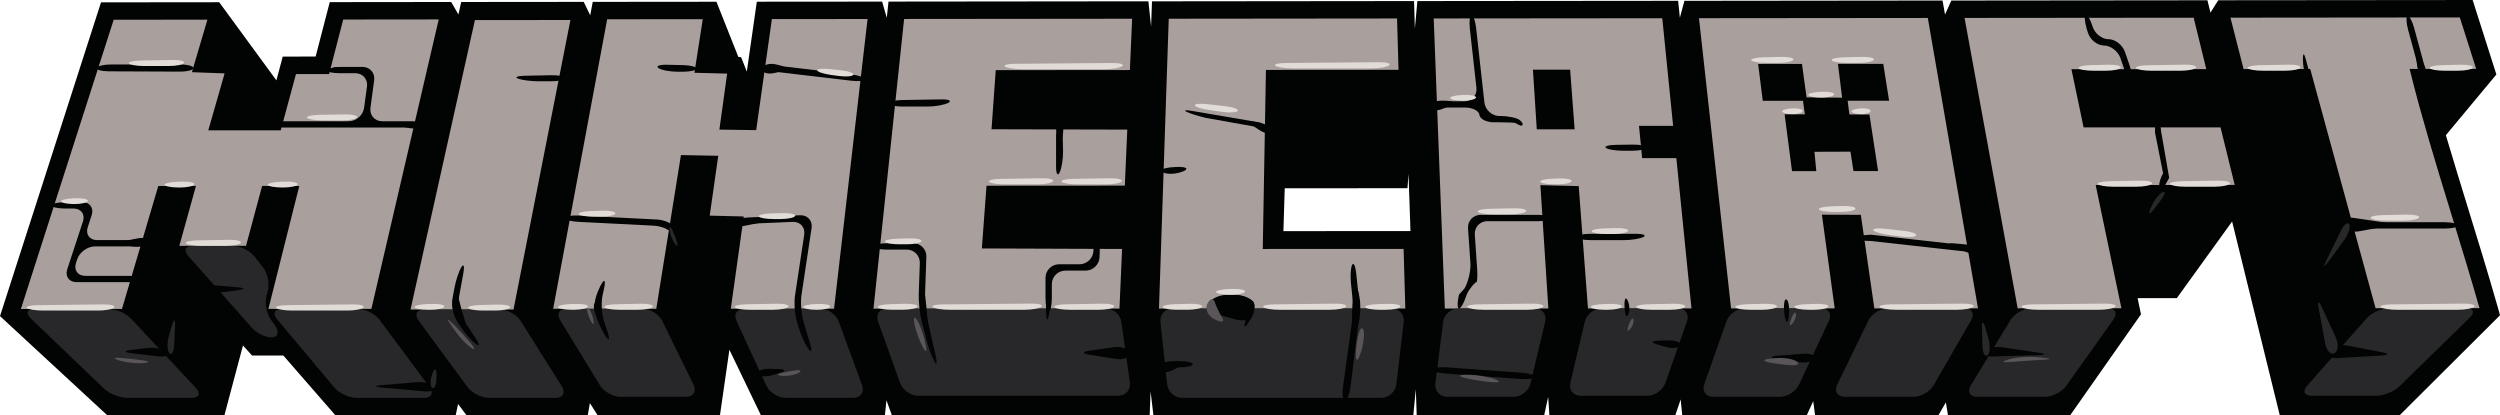<?xml version="1.0" encoding="iso-8859-1"?><!-- Generator: Adobe Illustrator 16.0.0, SVG Export Plug-In . SVG Version: 6.00 Build 0) --><!DOCTYPE svg PUBLIC "-//W3C//DTD SVG 1.1//EN" "http://www.w3.org/Graphics/SVG/1.1/DTD/svg11.dtd"><svg version="1.1" id="Layer_1" xmlns="http://www.w3.org/2000/svg" xmlns:xlink="http://www.w3.org/1999/xlink" x="0px" y="0px" width="300.039px" height="49.853px" viewBox="-0.013 -0.001 300.039 49.853" style="enable-background:new -0.013 -0.001 300.039 49.853;" xml:space="preserve"><path style="fill:#020303;" d="M299.777,36.931l-0.922-3.17l-0.865-2.898c0,0-2.734-8.914-3.092-10.088	c-0.443-1.454-0.883-2.902-1.299-4.312l-0.068-0.243l6.061-7.282l-2.85-8.938L266.21,0.029l-0.933,1.485l-0.364-1.483l-30.739,0.032	l-0.754,1.687l-0.297-1.689l-30.98,0.035l-0.545,2.024l-0.207-2.024l-31.297,0.03l-0.3,3.31l-0.097-3.31l-31.456,0.033l-0.104,3.026	l-0.326-3.03l-31.188,0.034l-0.209,1.951l-0.558-1.949L90.817,0.204l-1.2,8.389l-0.685-1.731l-0.331-0.029l-2.629-6.624	L71.124,0.223l-0.301,1.609l-0.782-1.608L55.339,0.238L55.005,1.74l-0.866-1.502L39.563,0.254l-1.696,6.532L33.918,6.79	l-0.757,2.854l-6.866-9.378L12.11,0.281L-0.013,37.937l12.888,11.915h14.042l2.23-8.393l1.089,1.211h3.757l6.255,7.179l14.429-0.004	l0.285-1.358l1.021,1.36l14.541-0.002l0.26-1.469l0.929,1.469l14.679-0.002l1.134-7.871l3.787,7.871l14.875-0.003l0.187-1.801	l0.648,1.801l30.942-0.003l0.11-2.862l0.341,2.863l31.19-0.005l0.301-3.128l0.105,3.128l15.301-0.003l0.479-2.198l0.145,2.198	l15.115-0.003l0.641-1.888l0.188,1.888h14.951l0.77-1.681l0.223,1.681h14.809l0.889-1.534l0.25,1.533l14.68-0.006l8.486-12.098	l-0.406-1.938l4.703-0.003l6.64-9.197l5.716,23.234l14.409-0.002l12.026-11.979L299.777,36.931z M154.018,27.736l0.156-5.141	l14.73-0.009l0.129-1.708l0.232,6.853L154.018,27.736z"/><polygon style="fill:#A9A09D;" points="26.943,8.807 24.983,15.643 33.681,15.643 35.508,8.892 39.484,8.889 41.177,2.342	52.64,2.33 44.56,37.066 32.202,37.07 35.905,22.32 31.444,22.315 29.514,29.5 21.509,29.503 23.505,22.311 18.984,22.323	14.625,37.075 2.494,37.082 13.631,2.369 24.882,2.358 23.016,8.662 "/><polygon style="fill:#A9A09D;" points="68.447,2.4 61.617,37.146 49.256,37.151 56.985,2.41 "/><polygon style="fill:#A9A09D;" points="85.164,25.878 86.188,18.695 81.711,18.611 78.751,37.056 66.374,37.058 72.858,2.311	84.332,2.3 83.327,8.733 87.255,8.833 86.324,15.553 90.741,15.615 92.626,2.29 104.108,2.28 100.085,37.048 87.695,37.053	89.246,25.979 "/><polygon style="fill:#A9A09D;" points="134.653,29.879 134.34,37.037 104.819,37.046 108.494,2.276 135.861,2.248 135.59,8.404	119.491,8.419 118.984,15.512 135.279,15.556 134.985,22.276 118.383,22.287 117.825,29.815 "/><path style="fill:#A9A09D;" d="M295.203,2.092l1.965,6.172l-7.992,0.006l0.051,0.191c0.33,1.35,0.688,2.723,1.071,4.125	c0.388,1.407,0.796,2.837,1.218,4.286c0.428,1.454,0.863,2.929,1.315,4.404c0.452,1.484,0.911,2.979,1.368,4.472	c0.277,0.907,0.555,1.821,0.836,2.748c0.287,0.928,0.574,1.862,0.855,2.802c0.287,0.943,0.568,1.891,0.85,2.838	c0.279,0.949,0.559,1.898,0.824,2.847l-12.473,0.004L277.25,8.283l-7.998,0.007l-1.576-6.171L295.203,2.092z"/><polygon style="fill:#A9A09D;" points="266.486,15.292 268.188,22.196 251.499,22.205 254.59,36.997 242.139,37 235.764,2.15	263.26,2.123 264.775,8.293 248.59,8.307 250.051,15.285 "/><path style="fill:#A9A09D;" d="M218.643,25.764l1.537,11.245l-12.439,0.003l-3.85-34.83l27.463-0.027l6.024,34.851l-12.442,0.003	l-1.621-11.229L218.643,25.764z M226.707,12.085l-0.699-4.424l-5.438,0.006l0.5,4.054l-4.268-0.034l-0.55-4.017l-5.261,0.007	l0.554,4.42l4.829-0.002l0.223,1.626l-2.428,0.002l0.887,6.814l2.914-0.003l-0.219-2.317l4.32-0.017l0.361,2.33l2.953-0.002	l-1.035-6.782l-2.408-0.014l-0.209-1.646L226.707,12.085"/><path style="fill:#A9A09D;" d="M197.07,18.978l4.105-0.003l1.816,18.037l-12.424,0.007l-1.109-14.684l-4.6-0.113l0.955,14.797	l-12.424,0.007l-1.334-34.812l27.432-0.026l1.3,12.917l-4.095-0.004L197.07,18.978z M188.967,15.522l-0.539-7.162l-4.465,0.001	l0.461,7.163L188.967,15.522"/><polygon style="fill:#A9A09D;" points="151.919,8.39 167.833,8.377 167.656,2.217 140.254,2.246 139.083,37.034 168.646,37.026	168.441,29.873 151.538,29.879 "/><path style="fill:#282729;" d="M4.115,37.08c-0.891,0-1.095,0.505-0.451,1.122l8.792,8.427c0.642,0.615,1.899,1.122,2.791,1.122	h7.74c0.892,0,1.122-0.534,0.515-1.188l-7.77-8.304c-0.607-0.65-1.836-1.184-2.728-1.184L4.115,37.08z"/><path style="fill:#282729;" d="M33.824,37.071c-0.892,0-1.155,0.561-0.582,1.243l6.865,8.191c0.572,0.686,1.77,1.244,2.662,1.244	h8.116c0.892,0,1.186-0.585,0.654-1.302l-6.011-8.079c-0.533-0.717-1.698-1.303-2.59-1.302L33.824,37.071z"/><path style="fill:#282729;" d="M23.129,29.502c-0.891,0-1.138,0.545-0.546,1.215l7.639,8.623c0.592,0.668,1.671,1.186,2.401,1.149	c0.727-0.033,0.904-0.659,0.391-1.39l-0.532-0.754c-0.514-0.729-0.74-2.029-0.501-2.89l0.148-0.538	c0.24-0.858-0.02-2.135-0.573-2.834l-1.038-1.311c-0.553-0.7-1.735-1.271-2.626-1.271H23.129z"/><path style="fill:#282729;" d="M50.877,37.151c-0.893,0.001-1.188,0.591-0.66,1.309l5.872,7.983c0.525,0.72,1.688,1.308,2.581,1.308	h7.994c0.891,0,1.233-0.617,0.757-1.373l-4.943-7.857c-0.475-0.756-1.592-1.374-2.484-1.372L50.877,37.151z"/><path style="fill:#282729;" d="M67.995,37.058c-0.891,0-1.241,0.623-0.775,1.384l4.764,7.799c0.466,0.761,1.573,1.384,2.466,1.384	h7.866c0.893,0,1.302-0.655,0.907-1.456l-3.755-7.658c-0.394-0.801-1.444-1.455-2.336-1.455L67.995,37.058z"/><path style="fill:#282729;" d="M89.317,37.052c-0.891,0-1.314,0.662-0.939,1.471l3.586,7.755c0.376,0.811,1.411,1.472,2.303,1.472	h8.12c0.892,0,1.371-0.686,1.062-1.522l-2.807-7.659c-0.308-0.837-1.287-1.521-2.18-1.521L89.317,37.052z"/><path style="fill:#282729;" d="M106.44,37.047c-0.891,0-1.375,0.688-1.075,1.524l2.646,7.397c0.299,0.842,1.275,1.528,2.167,1.528	h24.02c0.893,0,1.52-0.725,1.395-1.605l-1.026-7.251c-0.124-0.884-0.958-1.604-1.847-1.604L106.44,37.047z"/><path style="fill:#282729;" d="M140.704,37.034c-0.891,0-1.543,0.725-1.447,1.612l0.808,7.491c0.096,0.888,0.903,1.612,1.795,1.612	h23.896c0.893,0,1.708-0.726,1.812-1.61l0.887-7.503c0.105-0.887-0.541-1.611-1.432-1.61L140.704,37.034z"/><path style="fill:#282729;" d="M175.012,37.024c-0.892,0-1.713,0.726-1.826,1.61l-0.935,7.381c-0.112,0.886,0.524,1.609,1.417,1.609	h7.997c0.892,0,1.792-0.71,1.997-1.577l1.775-7.451c0.203-0.868-0.354-1.577-1.246-1.576L175.012,37.024z"/><path style="fill:#282729;" d="M192.188,37.018c-0.892,0-1.789,0.711-1.996,1.579l-1.737,7.324	c-0.206,0.868,0.354,1.578,1.247,1.578h7.996c0.893,0,1.863-0.688,2.158-1.53l2.603-7.426c0.292-0.841-0.194-1.53-1.086-1.529	L192.188,37.018z"/><path style="fill:#282729;" d="M209.361,37.011c-0.895,0-1.867,0.688-2.164,1.529l-2.668,7.557c-0.297,0.84,0.189,1.528,1.08,1.528	h7.988c0.893,0,1.932-0.662,2.311-1.472l3.586-7.677c0.377-0.809-0.043-1.47-0.934-1.47L209.361,37.011z"/><path style="fill:#282729;" d="M226.557,37.006c-0.893,0.001-1.941,0.656-2.332,1.458l-3.75,7.702	c-0.39,0.803,0.021,1.458,0.912,1.458h8.244c0.893,0,1.986-0.631,2.432-1.403l4.504-7.812c0.447-0.771,0.082-1.403-0.812-1.403	H226.557z"/><path style="fill:#282729;" d="M243.762,36.999c-0.891,0-2.002,0.624-2.465,1.386l-4.781,7.854	c-0.465,0.762-0.115,1.386,0.775,1.386h8.117c0.893,0,2.046-0.595,2.562-1.321l5.682-7.985c0.516-0.727,0.211-1.321-0.684-1.321	L243.762,36.999z"/><path style="fill:#282729;" d="M286.714,36.986c-0.892,0-2.104,0.546-2.694,1.216l-7.135,8.08c-0.591,0.67-0.344,1.216,0.549,1.216	h7.736c0.895,0,2.145-0.511,2.784-1.131l8.454-8.254c0.637-0.622,0.43-1.131-0.463-1.13L286.714,36.986z"/><path style="fill:#020303;" d="M11.584,8.145c-0.083,0.226,0.578,0.413,1.469,0.415l8.501,0.035c0.892,0.004,1.63-0.189,1.644-0.426	c0.012-0.239-0.708-0.435-1.6-0.435h-8.242C12.463,7.734,11.666,7.919,11.584,8.145"/><path style="fill:#020303;" d="M10.994,25.811c0.277-0.847-0.224-1.541-1.115-1.541H7.802c-0.892,0-1.62,0.171-1.62,0.378	c0,0.208,0.729,0.38,1.62,0.38H8.83c0.891,0,1.394,0.692,1.115,1.54l-1.89,5.753c-0.277,0.85,0.225,1.542,1.117,1.542h6.369	c0.893,0,1.622-0.171,1.622-0.379s-0.729-0.378-1.622-0.378h-5.322c-0.893,0-1.395-0.694-1.115-1.542l0.151-0.453	c0.278-0.848,1.236-1.541,2.127-1.541h4.916c0.893,0,1.623-0.17,1.623-0.377c0-0.21-0.73-0.379-1.623-0.379H11.63	c-0.891,0-1.393-0.691-1.115-1.541L10.994,25.811z"/><path style="fill:#020303;" d="M44.894,9.634c0.121-0.882-0.512-1.606-1.402-1.606l-2.464,0.003	c-0.892,0.001-1.685,0.172-1.765,0.379c-0.08,0.204,0.587,0.375,1.479,0.375h1.885c0.892,0,1.524,0.723,1.403,1.606l-0.346,2.552	c-0.12,0.884-0.948,1.606-1.838,1.606h-7.789c-0.892,0-1.621,0.171-1.621,0.378c0,0.208,0.729,0.379,1.621,0.379h7.686h1.837h1.838	h3.95c0.892,0,1.621-0.171,1.621-0.379c0-0.207-0.729-0.378-1.621-0.378h-3.519c-0.891,0-1.525-0.723-1.403-1.606L44.894,9.634z"/><path style="fill:#020303;" d="M55.592,32.821c0.16-0.878,0.057-1.221-0.229-0.765c-0.287,0.454-0.655,1.544-0.82,2.423	l-0.241,1.286c-0.165,0.875,0.11,2.197,0.611,2.937l0.408,0.6c0.502,0.738,1.302,1.63,1.779,1.984	c0.476,0.354,0.461,0.037-0.035-0.704l-1.368-2.046c-0.496-0.742-0.771-2.065-0.61-2.943L55.592,32.821z"/><path style="fill:#020303;" d="M67.779,9.375c0-0.208-0.728-0.365-1.619-0.348L62.964,9.09c-0.892,0.019-1.252,0.174-0.801,0.347	c0.451,0.174,1.55,0.317,2.441,0.317h1.555C67.051,9.754,67.779,9.583,67.779,9.375"/><path style="fill:#020303;" d="M72.477,34.659c0.195-0.871,0.097-1.198-0.214-0.729c-0.309,0.472-0.681,1.365-0.827,1.985	c-0.146,0.622-0.029,1.751,0.261,2.508c0.289,0.759,0.789,1.719,1.11,2.133c0.323,0.413,0.358,0.061,0.077-0.787l-0.412-1.236	c-0.281-0.848-0.354-2.254-0.162-3.123L72.477,34.659z"/><path style="fill:#020303;" d="M69.421,25.868c-0.892-0.045-1.629,0.087-1.642,0.296c-0.009,0.208,0.712,0.414,1.603,0.46	l9.063,0.459c0.889,0.044,1.851,0.442,2.135,0.884c0.284,0.438,0.659,0.708,0.833,0.596c0.176-0.112,0.041-0.641-0.302-1.171	c-0.341-0.53-1.353-1.002-2.239-1.047L69.421,25.868z"/><path style="fill:#020303;" d="M79.015,8.169c0.346,0.241,1.359,0.438,2.251,0.438h0.689c0.891,0,1.622-0.17,1.622-0.38	c0-0.206-0.73-0.395-1.622-0.415L80.004,7.77C79.113,7.748,78.668,7.929,79.015,8.169"/><path style="fill:#020303;" d="M89.835,26.096c-0.89,0.038-1.614,0.24-1.605,0.447c0.008,0.208,0.745,0.347,1.634,0.309l5.265-0.223	c0.891-0.038,1.511,0.652,1.377,1.535l-1.101,7.279c-0.136,0.88-0.035,2.301,0.224,3.155l0.229,0.763	c0.259,0.854,0.772,1.982,1.146,2.508c0.374,0.525,0.468,0.257,0.213-0.598l-0.814-2.727c-0.254-0.855-0.354-2.276-0.222-3.156	l1.21-8.021c0.133-0.882-0.486-1.573-1.378-1.534L89.835,26.096z"/><path style="fill:#020303;" d="M91.639,7.986c-0.036,0.205,0.654,0.495,1.535,0.644l8.973,1.054c0.884,0.11,1.608,0.028,1.608-0.18	c0-0.21-0.724-0.472-1.608-0.582l-8.845-1.038C92.421,7.734,91.672,7.781,91.639,7.986"/><path style="fill:#020303;" d="M111.164,30.814c0.029-0.892-0.672-1.619-1.565-1.619h-3.209c-0.891,0-1.622,0.172-1.622,0.378	c0,0.208,0.731,0.38,1.622,0.38h2.424c0.891,0,1.595,0.729,1.565,1.619l-0.13,3.744c-0.031,0.892,0.125,2.326,0.346,3.189	l0.599,2.341c0.223,0.864,0.637,1.993,0.926,2.508c0.286,0.518,0.361,0.227,0.163-0.643l-0.97-4.277	c-0.196-0.869-0.333-2.31-0.303-3.201L111.164,30.814z"/><path style="fill:#020303;" d="M106.662,12.406c0,0.208,0.73,0.38,1.622,0.38h3.066c0.891,0,1.99-0.2,2.441-0.441	c0.452-0.244,0.09-0.431-0.801-0.418l-4.707,0.076C107.392,12.016,106.662,12.198,106.662,12.406"/><path style="fill:#020303;" d="M127.528,16.297c-0.021-0.893-0.21-1.622-0.422-1.622c-0.205,0-0.376,0.729-0.376,1.622v3.7	c0,0.892,0.197,1.193,0.441,0.675c0.242-0.522,0.422-1.676,0.401-2.569L127.528,16.297z"/><path style="fill:#020303;" d="M131.219,30.097c-0.032,0.892-0.786,1.619-1.679,1.619h-2.453c-0.891,0-1.622,0.73-1.622,1.623v2.438	c0,0.893,0.169,1.621,0.38,1.621c0.209,0,0.379-0.729,0.379-1.621v-1.681c0-0.891,0.729-1.619,1.623-1.619h2.428	c0.891,0,1.645-0.729,1.675-1.622l0.026-0.785c0.031-0.892-0.115-1.626-0.323-1.635c-0.208-0.007-0.405,0.716-0.435,1.606	L131.219,30.097L131.219,30.097z"/><path style="fill:#020303;" d="M162.266,31.785c-0.174,0.332-0.238,1.329-0.144,2.216l0.161,1.528	c0.093,0.887,0.068,2.335-0.053,3.218l-1.067,7.726c-0.121,0.882-0.013,1.594,0.241,1.583c0.257-0.012,0.556-0.746,0.666-1.631	l0.949-7.663c0.109-0.886,0.121-2.336,0.025-3.222l-0.291-2.746C162.658,31.908,162.439,31.453,162.266,31.785"/><path style="fill:#020303;" d="M139.479,43.71c0,0.208,0.729,0.379,1.621,0.379h0.42c0.891,0,1.62-0.17,1.62-0.379	c0-0.207-0.729-0.378-1.62-0.378h-0.42C140.208,43.332,139.479,43.503,139.479,43.71"/><path style="fill:#020303;" d="M142.384,13.414c0.417,0.208,1.468,0.54,2.338,0.736l6.247,1.115c0.82,0.354,1.557,0.487,1.639,0.295	c0.084-0.19-0.541-0.577-1.387-0.857l-8.002-1.364C142.343,13.171,141.967,13.206,142.384,13.414"/><path style="fill:#020303;" d="M142.255,20.42c0.347-0.244-0.098-0.416-0.989-0.383l-0.292,0.01	c-0.894,0.032-1.621,0.229-1.621,0.437s0.511,0.378,1.134,0.378C141.113,20.862,141.907,20.663,142.255,20.42"/><path style="fill:#020303;" d="M177.545,13.792c0.053,0.486,0.826,0.884,1.721,0.884h0.707c0.891,0,1.732,0.039,1.863,0.084	c0.137,0.047,0.639,0.404,0.816,0.297c0.178-0.106,0.047-0.404-0.289-0.66s-1.379-0.471-2.27-0.474h-0.15	c-0.893-0.001-1.703-0.729-1.803-1.613l-0.994-8.938c-0.101-0.889-0.352-1.594-0.557-1.569c-0.205,0.023-0.297,0.767-0.197,1.653	l0.789,7.086c0.1,0.886-0.554,1.61-1.443,1.61h-2.573c-0.892,0-1.62,0.17-1.62,0.376c0,0.208,0.729,0.378,1.62,0.378h2.657	C176.715,12.906,177.488,13.305,177.545,13.792"/><path style="fill:#020303;" d="M176.46,31.578c0.06,0.889-0.253,2.249-0.698,3.022l-0.678,0.763	c-0.207,0.868-0.211,1.612-0.008,1.656c0.205,0.043,0.595-0.615,0.865-1.465c0,0,0.104-0.37,0.433-0.837	c0.325-0.47,0.688-0.854,0.798-0.854c0.111,0,0.155-0.729,0.094-1.617l-0.281-4.087c-0.063-0.889,0.617-1.616,1.51-1.616h6.074	c0.892,0,1.619-0.171,1.619-0.379c0-0.207-0.729-0.38-1.619-0.38h-6.885c-0.891,0-1.574,0.729-1.512,1.618L176.46,31.578z"/><path style="fill:#020303;" d="M189.215,28.437c0,0.208,0.729,0.379,1.621,0.379h4.078c0.893,0,1.934-0.171,2.316-0.379	c0.387-0.209-0.031-0.381-0.922-0.381l-5.474,0.002C189.945,28.058,189.215,28.229,189.215,28.437"/><path style="fill:#020303;" d="M192.717,17.747c0.227,0.187,1.141,0.341,2.031,0.341h1.178c0.893,0,1.621-0.171,1.621-0.378	c0-0.21-0.729-0.37-1.621-0.357l-1.996,0.029C193.035,17.395,192.492,17.559,192.717,17.747"/><path style="fill:#020303;" d="M171.922,44.341c-0.018,0.207,0.699,0.43,1.588,0.493l9.014,0.649	c0.887,0.065,1.627-0.053,1.645-0.261c0.014-0.207-0.701-0.428-1.592-0.493l-9.008-0.647	C172.68,44.018,171.938,44.134,171.922,44.341"/><path style="fill:#020303;" d="M224.538,28.166c-0.892,0.011-1.619,0.188-1.618,0.396s0.732,0.371,1.623,0.363l11.021,1.224	c0.887,0.086,1.674-0.003,1.744-0.198c0.074-0.193-0.594-0.428-1.479-0.518L224.538,28.166z"/><path style="fill:#020303;" d="M258.898,14.17c-0.195,0.069-0.316,0.854-0.274,1.746l1.007,5.078	c-0.382,0.806-0.543,1.541-0.355,1.635c0.188,0.093,0.658-0.488,1.045-1.291l-0.983-5.675	C259.291,14.772,259.096,14.101,258.898,14.17"/><path style="fill:#020303;" d="M253.049,4.704c-0.798,0-1.656-0.68-1.912-1.507c-0.254-0.83-0.623-1.458-0.824-1.396	c-0.197,0.061-0.146,0.809,0.115,1.661l0.139,0.451c0.26,0.853,1.129,1.55,1.932,1.55c0.801,0,1.695,0.688,1.982,1.534l0.377,1.092	c0.289,0.844,0.688,1.479,0.881,1.411c0.197-0.066,0.121-0.812-0.168-1.655l-0.551-1.607C254.732,5.395,253.844,4.704,253.049,4.704	"/><path style="fill:#020303;" d="M282.988,26.669c-0.891,0-1.619,0.17-1.619,0.379c0,0.21,0.729,0.381,1.619,0.381h10.392	c0.894,0,1.621-0.171,1.621-0.381c0-0.209-0.729-0.379-1.621-0.379H282.988z"/><path style="fill:#020303;" d="M290.834,8.87c0.199-0.055,0.176-0.804-0.062-1.663l-1.041-3.815c-0.231-0.861-0.59-1.52-0.793-1.464	c-0.197,0.054-0.172,0.803,0.063,1.663l1.041,3.813C290.279,8.264,290.635,8.924,290.834,8.87"/><path style="fill:#020303;" d="M38.936,8.648h3.396c0.891,0,0.904-0.142,0.029-0.311l-1.171-0.23	c-0.876-0.171-1.546-0.013-1.494,0.354L38.936,8.648z"/><path style="fill:#020303;" d="M19.937,42.256c-0.345-0.382-1.354-0.606-2.237-0.499l-1.959,0.242	c-0.885,0.107-0.885,0.281,0.001,0.387l3.215,0.378C19.844,42.867,20.285,42.639,19.937,42.256"/><path style="fill:#020303;" d="M52.063,46.424c-0.241-0.382-1.167-0.634-2.057-0.557l-4.215,0.356	c-0.889,0.074-0.889,0.203-0.002,0.284l5.103,0.462C51.78,47.05,52.309,46.805,52.063,46.424"/><path style="fill:#020303;" d="M90.946,44.846c-0.104-0.346,0.538-0.609,1.431-0.584l1.05,0.032c0.891,0.023,0.921,0.25,0.063,0.499	l-0.801,0.23C91.834,45.272,91.049,45.192,90.946,44.846"/><path style="fill:#020303;" d="M135.439,42.385c-0.068-0.521-0.845-0.845-1.728-0.719l-2.98,0.425	c-0.879,0.126-0.879,0.342-0.001,0.481l3.231,0.508C134.843,43.219,135.507,42.906,135.439,42.385"/><path style="fill:#020303;" d="M139.161,44.188c-0.045-0.52,0.646-0.86,1.53-0.76l0.093,0.011c0.888,0.102,0.956,0.5,0.151,0.887	l-0.229,0.109C139.901,44.819,139.206,44.708,139.161,44.188"/><path style="fill:#020303;" d="M111.016,35.505c-0.105-0.764-0.304-0.821-0.443-0.126c-0.139,0.694-0.044,1.961,0.212,2.814	l0.204,0.68c0.257,0.854,0.417,0.824,0.354-0.063l-0.021-0.299C111.256,37.621,111.121,36.269,111.016,35.505"/><path style="fill:#020303;" d="M125.783,36.072c-0.174-0.312-0.291,0.16-0.259,1.051l0.013,0.423	c0.032,0.891,0.17,1.052,0.312,0.358C125.986,37.209,125.958,36.385,125.783,36.072"/><path style="fill:#020303;" d="M95.868,35.756c-0.036-0.765-0.176-0.765-0.313,0c-0.139,0.765-0.022,2.082,0.257,2.928l0.236,0.709	c0.281,0.846,0.393,0.817,0.246-0.061l-0.096-0.586C96.051,37.864,95.901,36.521,95.868,35.756"/><path style="fill:#020303;" d="M71.818,36.325c-0.139-0.313-0.369-0.256-0.504,0.126c-0.139,0.382,0.005,1.09,0.317,1.576	c0.312,0.485,0.542,0.431,0.505-0.126C72.1,37.347,71.958,36.638,71.818,36.325"/><path style="fill:#020303;" d="M55.029,35.79c-0.172-0.766-0.484-0.681-0.692,0.187v0.003c-0.209,0.866,0.133,2.088,0.756,2.713	c0.624,0.626,0.935,0.541,0.694-0.188C55.542,37.774,55.203,36.554,55.029,35.79"/><path style="fill:#020303;" d="M24.799,34.685c-0.243-0.312,0.286-0.504,1.175-0.427l2.571,0.223	c0.889,0.077,0.891,0.232,0.008,0.347l-1.704,0.22C25.966,35.161,25.043,34.998,24.799,34.685"/><path style="fill:#020303;" d="M162.479,35.215c0.127-0.882,0.379-0.892,0.57-0.021l0.076,0.365	c0.188,0.872,0.154,2.291-0.074,3.153l-0.309,1.158c-0.229,0.859-0.436,0.836-0.461-0.056l-0.032-1.048	c-0.026-0.892,0.056-2.343,0.183-3.227L162.479,35.215z"/><path style="fill:#020303;" d="M152.355,15.75c0,0.382-0.604,0.281-1.342-0.217l-0.476-0.323c-0.738-0.502-0.633-0.742,0.235-0.534	l0.004,0.001C151.646,14.887,152.355,15.367,152.355,15.75"/><path style="fill:#020303;" d="M201.65,41.436c0.103-0.347-0.541-0.609-1.434-0.585l-1.175,0.034	c-0.89,0.026-0.916,0.243-0.06,0.486l0.918,0.257C200.76,41.868,201.546,41.781,201.65,41.436"/><path style="fill:#020303;" d="M195.336,36.073c-0.244-0.521-0.416-0.217-0.382,0.675l0.006,0.166	c0.035,0.89,0.231,1.278,0.438,0.862C195.609,37.359,195.581,36.594,195.336,36.073"/><path style="fill:#020303;" d="M217.746,43.015c0.139-0.382-0.477-0.635-1.363-0.564l-3.08,0.247	c-0.89,0.07-0.896,0.237-0.014,0.372l2.602,0.396C216.77,43.6,217.605,43.397,217.746,43.015"/><path style="fill:#020303;" d="M214.59,36.262c-0.141-0.418-0.338-0.446-0.441-0.064c-0.104,0.383-0.074,1.235,0.062,1.896	c0.139,0.659,0.338,0.688,0.439,0.062C214.756,37.531,214.729,36.679,214.59,36.262"/><path style="fill:#020303;" d="M259.338,22.818c-0.312-0.104-0.283-0.843,0.064-1.641c0.346-0.799,0.602-0.725,0.566,0.167	l-0.002,0.044C259.934,22.279,259.65,22.924,259.338,22.818"/><path style="fill:#020303;" d="M238.13,42.131c0.313-0.381,1.29-0.586,2.171-0.454l4.367,0.655c0.883,0.132,0.876,0.262-0.014,0.286	l-5.471,0.16C238.292,42.806,237.82,42.513,238.13,42.131"/><path style="fill:#020303;" d="M279.533,42.131c0.383-0.521,1.412-0.81,2.289-0.639l4.013,0.774	c0.874,0.169,0.862,0.348-0.028,0.402l-5.347,0.313C279.566,43.037,279.152,42.653,279.533,42.131"/><path style="fill:#020303;" d="M281.178,26.983c-0.174-0.59,0.403-0.965,1.285-0.834l3.609,0.533	c0.881,0.131,0.885,0.37,0.007,0.531l-2.989,0.549C282.213,27.923,281.354,27.573,281.178,26.983"/><path style="fill:#020303;" d="M276.945,9.438c-0.276-0.244-0.532-1.172-0.562-2.062l-0.007-0.169	c-0.03-0.891,0.128-0.913,0.356-0.052l0.305,1.157C277.264,9.174,277.223,9.682,276.945,9.438"/><path style="fill:#020303;" d="M236.807,30.583l-2.281-0.914c-0.828-0.331-0.781-0.534,0.107-0.451l2.424,0.227"/><path style="fill:#020303;" d="M150.147,37.901c0.171-0.484,0.171-1.251,0-1.704c-0.172-0.45-1.044-0.817-1.935-0.817h-0.927	c-0.892,0-1.876,0.425-2.188,0.947c-0.313,0.521,0.134,1.147,0.992,1.391l2.187,0.624C149.134,38.585,149.975,38.386,150.147,37.901	"/><path style="fill:#020303;" d="M148.632,36.639c-0.593-0.623-0.563-1.136,0.063-1.136c0.625,0,1.392,0.313,1.704,0.695	c0.311,0.383,0.18,1.314-0.293,2.07l-0.175,0.281c-0.475,0.754-0.717,0.891-0.545,0.3C149.564,38.257,149.222,37.265,148.632,36.639	"/><path style="fill:#020303;" d="M91.511,8.238c0.07-0.485,0.833-0.707,1.697-0.489l0.389,0.097c0.866,0.218,0.862,0.56-0.006,0.763	l-0.627,0.146C92.096,8.958,91.441,8.726,91.511,8.238"/><path style="fill:#020303;" d="M50.675,15.117c-0.175,0.312-1.023,0.396-1.892,0.188l-0.509-0.123	c-0.865-0.208-0.849-0.422,0.044-0.476l1.051-0.062C50.26,14.592,50.849,14.804,50.675,15.117"/><path style="fill:#020303;" d="M17.791,29.066c0.141-0.418-0.464-0.619-1.338-0.447l-1.357,0.264	c-0.875,0.171-0.871,0.424,0.009,0.561l0.832,0.131C16.816,29.712,17.652,29.484,17.791,29.066"/><path style="fill:#282729;" d="M20.316,42.385c-0.277-0.312-0.3-1.27-0.047-2.123l0.348-1.183c0.251-0.856,0.421-0.827,0.38,0.063	l-0.102,2.189C20.854,42.225,20.594,42.695,20.316,42.385"/><path style="fill:#282729;" d="M51.875,46.549c-0.278-0.174-0.278-0.939,0-1.704c0.278-0.764,0.505-0.658,0.505,0.234v0.164	C52.38,46.135,52.153,46.723,51.875,46.549"/><path style="fill:#282729;" d="M80.341,27.553c-0.034-0.556,0.203-0.333,0.53,0.499l0.2,0.516c0.328,0.83,0.311,1.168-0.037,0.752	C80.687,28.903,80.375,28.108,80.341,27.553"/><path style="fill:#282729;" d="M238.512,42.637c0.311-0.244,0.366-1.144,0.121-2.001l-0.373-1.302	c-0.244-0.857-0.428-0.829-0.404,0.062l0.051,2.062C237.926,42.349,238.199,42.88,238.512,42.637"/><path style="fill:#282729;" d="M280.168,42.383c0.451-0.244,0.516-1.105,0.141-1.913l-1.672-3.62	c-0.373-0.812-0.545-0.758-0.382,0.121l0.796,4.26C279.214,42.109,279.717,42.627,280.168,42.383"/><path style="fill:#282729;" d="M281.934,26.921c-0.174-0.348-0.638,0.023-1.031,0.823l-1.725,3.527	c-0.395,0.801-0.285,0.867,0.242,0.149l1.873-2.562C281.82,28.141,282.109,27.27,281.934,26.921"/><path style="fill:#020303;" d="M254.855,9.627l0.07-2.038c0.029-0.893,0.238-0.915,0.463-0.053l0.602,2.343"/><path style="fill:#595558;" d="M14.322,43.267c-0.798-0.243-0.741-0.385,0.126-0.313c0.867,0.067,2.146,0.211,2.839,0.314	c0.693,0.104,0.637,0.247-0.126,0.314C16.397,43.652,15.12,43.51,14.322,43.267"/><path style="fill:#595558;" d="M54.283,38.797c-0.629-0.63-0.721-0.553-0.204,0.172l0.64,0.896c0.518,0.726,1.341,1.574,1.828,1.888	c0.485,0.312,0.458,0.058-0.062-0.568c-0.522-0.625-1.465-1.652-2.095-2.282L54.283,38.797z"/><path style="fill:#595558;" d="M70.557,37.02c-0.21,0-0.095,0.595,0.252,1.326c0.347,0.729,0.517,0.729,0.379,0	C71.049,37.614,70.765,37.02,70.557,37.02"/><path style="fill:#595558;" d="M93.788,45.099c-0.695-0.07-0.544-0.256,0.333-0.418l0.969-0.175c0.877-0.16,1.227-0.062,0.775,0.216	C95.418,44.999,94.481,45.168,93.788,45.099"/><path style="fill:#595558;" d="M110.005,38.345c-0.313-0.451-0.427-0.168-0.254,0.63c0.174,0.798,0.629,2.021,1.011,2.714	c0.379,0.696,0.528,0.553,0.326-0.314l-0.146-0.628C110.738,39.876,110.318,38.795,110.005,38.345"/><path style="fill:#595558;" d="M163.656,39.732c-0.105-0.521-0.363-0.436-0.569,0.188c-0.208,0.625-0.379,1.816-0.379,2.652	c0,0.832,0.231,0.822,0.515-0.022l0.11-0.333C163.613,41.372,163.76,40.253,163.656,39.732"/><path style="fill:#595558;" d="M145.779,36.256c-0.176-0.532-0.579-0.441-0.896,0.201s0.083,1.486,0.883,1.877l0.04,0.017	c0.798,0.389,1.195,0.295,0.875-0.211C146.364,37.637,145.955,36.789,145.779,36.256"/><path style="fill:#595558;" d="M175.771,45.35c-0.797-0.207-0.721-0.378,0.17-0.378h0.293c0.891,0,2.273,0.227,3.074,0.505	c0.797,0.278,0.725,0.454-0.168,0.39l-0.297-0.021C177.954,45.781,176.572,45.559,175.771,45.35"/><path style="fill:#595558;" d="M196.033,38.345c-0.066-0.313-0.324-0.028-0.568,0.63c-0.246,0.659-0.188,0.916,0.127,0.569	C195.902,39.196,196.104,38.655,196.033,38.345"/><path style="fill:#595558;" d="M215.523,37.656c-0.07-0.31-0.326-0.027-0.568,0.633c-0.244,0.658-0.186,0.917,0.127,0.567	C215.393,38.508,215.594,37.969,215.523,37.656"/><path style="fill:#595558;" d="M212.395,43.511c-0.877-0.168-0.865-0.377,0.021-0.464l0.687-0.066	c0.887-0.085,1.982,0.071,2.436,0.351c0.451,0.277,0.309,0.505-0.316,0.505s-1.852-0.138-2.729-0.307L212.395,43.511z"/><path style="fill:#595558;" d="M241.038,43.458c-0.8,0.068-0.8-0.073,0-0.316c0.797-0.244,2.179-0.381,3.065-0.305l1.188,0.104	c0.887,0.075,0.887,0.181-0.004,0.231l-1.182,0.066C243.217,43.291,241.834,43.389,241.038,43.458"/><path style="fill:#282729;" d="M259.525,23.071c-0.416,0.175-1.037,0.989-1.379,1.813l-0.017,0.034	c-0.342,0.824-0.183,0.917,0.354,0.206l0.816-1.077C259.842,23.335,259.943,22.896,259.525,23.071"/><path style="fill:#020303;" d="M290.898,9.249c-0.383,0-0.766-0.727-0.853-1.614L289.98,6.95c-0.086-0.89,0.146-0.95,0.512-0.138	l0.436,0.959C291.293,8.584,291.281,9.249,290.898,9.249"/><path style="fill:#020303;" d="M171.607,12.845c-0.033-0.451,0.668-0.795,1.559-0.765l0.542,0.017	c0.892,0.031,0.946,0.333,0.124,0.674l-0.665,0.272C172.344,13.385,171.641,13.295,171.607,12.845"/><path style="fill:#020303;" d="M127.236,14.486c-0.35-0.174-0.541,0.407-0.425,1.291l0.089,0.701	c0.116,0.884,0.372,0.897,0.575,0.028l0.026-0.123C127.704,15.514,127.583,14.661,127.236,14.486"/><path style="fill:#020303;" d="M87.532,26.795c-0.104-0.347,0.541-0.63,1.433-0.63h3.45c0.891,0,0.905,0.143,0.031,0.316	l-3.133,0.625C88.439,27.281,87.635,27.142,87.532,26.795"/><path style="fill:#020303;" d="M17.066,33.736c0.053-0.26-0.634-0.475-1.527-0.475h-0.828c-0.894,0-0.914,0.174-0.048,0.386	l0.733,0.179C16.261,34.039,17.012,33.996,17.066,33.736"/><path style="fill:#E1DCD7;" d="M4.515,36.623c-0.892,0.011-1.479,0.16-1.303,0.333c0.175,0.175,1.047,0.316,1.938,0.316h6.606	c0.889,0,1.762-0.17,1.936-0.379s-0.416-0.37-1.307-0.36L4.515,36.623z"/><path style="fill:#E1DCD7;" d="M34.436,36.623c-0.894,0.011-1.482,0.16-1.306,0.333c0.173,0.175,1.043,0.316,1.934,0.316h6.606	c0.891,0,1.763-0.17,1.938-0.379c0.174-0.209-0.416-0.37-1.306-0.36L34.436,36.623z"/><path style="fill:#E1DCD7;" d="M51.257,36.492c-0.892,0.027-1.573,0.195-1.517,0.369c0.06,0.175,0.837,0.316,1.729,0.316h0.114	c0.892,0,1.67-0.171,1.731-0.379c0.058-0.21-0.622-0.355-1.514-0.327L51.257,36.492z"/><path style="fill:#E1DCD7;" d="M21.243,21.817c-0.891,0.03-1.572,0.197-1.513,0.37c0.062,0.174,0.839,0.317,1.73,0.317h0.112	c0.891,0,1.668-0.171,1.73-0.379c0.059-0.21-0.622-0.356-1.513-0.327L21.243,21.817z"/><path style="fill:#E1DCD7;" d="M33.645,21.817c-0.89,0.03-1.57,0.197-1.512,0.37c0.062,0.174,0.838,0.317,1.728,0.317h0.113	c0.892,0,1.669-0.171,1.729-0.379c0.061-0.21-0.622-0.356-1.514-0.327L33.645,21.817z"/><path style="fill:#E1DCD7;" d="M8.838,23.799c-0.89,0.032-1.574,0.2-1.521,0.376c0.051,0.173,0.777,0.314,1.607,0.314	c0.83,0,1.553-0.171,1.605-0.378c0.054-0.208-0.631-0.352-1.521-0.318L8.838,23.799z"/><path style="fill:#E1DCD7;" d="M23.705,28.847c-0.893,0.017-1.531,0.171-1.422,0.346c0.112,0.175,0.932,0.314,1.822,0.314h2.964	c0.893,0,1.712-0.169,1.821-0.376c0.111-0.208-0.529-0.365-1.42-0.35L23.705,28.847z"/><path style="fill:#E1DCD7;" d="M16.888,7.263c-0.893,0.016-1.531,0.171-1.42,0.344c0.109,0.173,0.929,0.315,1.819,0.315h2.968	c0.893,0,1.712-0.17,1.821-0.378c0.108-0.209-0.532-0.367-1.423-0.352L16.888,7.263z"/><path style="fill:#E1DCD7;" d="M68.485,36.492c-0.89,0.027-1.572,0.195-1.512,0.369c0.061,0.175,0.837,0.316,1.728,0.316h0.111	c0.891,0,1.671-0.171,1.731-0.379c0.06-0.21-0.621-0.355-1.515-0.327L68.485,36.492z"/><path style="fill:#E1DCD7;" d="M97.927,36.487c-0.892,0.031-1.577,0.2-1.522,0.375c0.053,0.175,0.777,0.317,1.607,0.317	c0.833,0,1.554-0.171,1.606-0.381c0.054-0.208-0.635-0.351-1.521-0.319L97.927,36.487z"/><path style="fill:#E1DCD7;" d="M73.977,36.514c-0.891,0.021-1.544,0.175-1.447,0.349c0.095,0.175,0.903,0.314,1.794,0.314h2.216	c0.892,0,1.699-0.171,1.795-0.378c0.095-0.208-0.556-0.366-1.448-0.346L73.977,36.514z"/><path style="fill:#E1DCD7;" d="M89.598,36.516c-0.893,0.018-1.533,0.172-1.426,0.347c0.108,0.175,0.925,0.315,1.816,0.315h2.793	c0.893,0,1.709-0.171,1.818-0.379c0.106-0.208-0.536-0.367-1.427-0.348L89.598,36.516z"/><path style="fill:#E1DCD7;" d="M106.831,36.506c-0.891,0.022-1.557,0.183-1.481,0.356c0.079,0.175,0.872,0.314,1.763,0.314h1.207	c0.891,0,1.685-0.171,1.765-0.379c0.079-0.208-0.586-0.361-1.479-0.338L106.831,36.506z"/><path style="fill:#E1DCD7;" d="M141.005,36.506c-0.891,0.022-1.557,0.183-1.477,0.356c0.08,0.175,0.874,0.314,1.766,0.314h1.202	c0.89,0,1.686-0.171,1.766-0.379s-0.585-0.361-1.476-0.338L141.005,36.506z"/><path style="fill:#E1DCD7;" d="M165.336,36.5c-0.891,0.024-1.564,0.188-1.494,0.361c0.071,0.175,0.855,0.316,1.75,0.316h0.7	c0.892,0,1.679-0.171,1.749-0.379c0.072-0.209-0.6-0.359-1.492-0.333L165.336,36.5z"/><path style="fill:#E1DCD7;" d="M177.458,36.525c-0.892,0.013-1.5,0.163-1.351,0.337c0.15,0.175,1.002,0.314,1.893,0.314h5.295	c0.891,0,1.743-0.171,1.895-0.379c0.152-0.208-0.455-0.37-1.348-0.358L177.458,36.525z"/><path style="fill:#E1DCD7;" d="M192.415,36.495c-0.892,0.027-1.569,0.193-1.507,0.368c0.062,0.173,0.843,0.315,1.73,0.315h0.254	c0.893,0,1.672-0.171,1.733-0.379c0.063-0.209-0.614-0.356-1.509-0.329L192.415,36.495z"/><path style="fill:#E1DCD7;" d="M197.814,36.514c-0.896,0.021-1.543,0.175-1.447,0.349c0.096,0.175,0.906,0.314,1.797,0.314h2.271	c0.891,0,1.701-0.171,1.799-0.378c0.094-0.208-0.555-0.366-1.447-0.346L197.814,36.514z"/><path style="fill:#E1DCD7;" d="M209.74,36.508c-0.893,0.021-1.553,0.18-1.471,0.354c0.084,0.175,0.881,0.316,1.773,0.316h1.426	c0.891,0,1.689-0.171,1.771-0.379s-0.579-0.363-1.471-0.341L209.74,36.508z"/><path style="fill:#E1DCD7;" d="M216.842,36.5c-0.893,0.026-1.566,0.189-1.5,0.363c0.068,0.174,0.854,0.315,1.748,0.315h0.59	c0.891,0,1.676-0.171,1.741-0.379c0.067-0.209-0.606-0.358-1.497-0.332L216.842,36.5z"/><path style="fill:#E1DCD7;" d="M226.88,36.529c-0.892,0.01-1.472,0.159-1.286,0.333c0.186,0.175,1.066,0.316,1.957,0.316h7.307	c0.892,0,1.773-0.171,1.959-0.38c0.185-0.208-0.393-0.371-1.283-0.361L226.88,36.529z"/><path style="fill:#E1DCD7;" d="M243.918,36.529c-0.893,0.01-1.471,0.159-1.285,0.333c0.184,0.175,1.066,0.316,1.959,0.316h7.305	c0.893,0,1.774-0.171,1.961-0.38c0.188-0.208-0.391-0.371-1.281-0.361L243.918,36.529z"/><path style="fill:#E1DCD7;" d="M286.996,36.529c-0.891,0.01-1.469,0.159-1.279,0.333c0.184,0.175,1.064,0.316,1.959,0.316h7.297	c0.893,0,1.775-0.171,1.961-0.38c0.186-0.208-0.392-0.371-1.281-0.361L286.996,36.529z"/><path style="fill:#E1DCD7;" d="M271.184,7.827c-0.891,0.018-1.535,0.172-1.431,0.347c0.104,0.174,0.921,0.314,1.812,0.314h2.687	c0.892,0,1.708-0.17,1.813-0.379c0.104-0.208-0.541-0.365-1.432-0.348L271.184,7.827z"/><path style="fill:#E1DCD7;" d="M257.738,7.832c-0.889,0.015-1.52,0.167-1.401,0.342c0.122,0.174,0.949,0.314,1.843,0.314h3.521	c0.895,0,1.72-0.17,1.841-0.378c0.118-0.209-0.513-0.366-1.405-0.353L257.738,7.832z"/><path style="fill:#E1DCD7;" d="M250.92,7.819c-0.891,0.021-1.553,0.182-1.467,0.354c0.082,0.174,0.878,0.315,1.773,0.315h1.514	c0.893,0,1.689-0.17,1.775-0.379c0.084-0.209-0.574-0.361-1.469-0.34L250.92,7.819z"/><path style="fill:#E1DCD7;" d="M253.197,21.748c-0.893,0.016-1.532,0.171-1.424,0.345c0.105,0.174,0.924,0.313,1.814,0.313h2.855	c0.89,0,1.707-0.169,1.816-0.376c0.109-0.209-0.533-0.365-1.426-0.35L253.197,21.748z"/><path style="fill:#E1DCD7;" d="M211.635,6.876c-0.893,0.021-1.554,0.18-1.469,0.354c0.083,0.172,0.88,0.314,1.773,0.314h1.512	c0.893,0,1.689-0.17,1.773-0.378c0.082-0.208-0.578-0.362-1.471-0.339L211.635,6.876z"/><path style="fill:#E1DCD7;" d="M221.289,6.876c-0.893,0.021-1.553,0.18-1.469,0.354c0.082,0.172,0.883,0.314,1.773,0.314h1.518	c0.891,0,1.688-0.17,1.773-0.378c0.08-0.208-0.578-0.362-1.473-0.339L221.289,6.876z"/><path style="fill:#E1DCD7;" d="M215.107,13.004c-0.721,0.032-1.275,0.204-1.232,0.378c0.042,0.175,0.6,0.318,1.236,0.318	s1.193-0.172,1.232-0.38C216.383,13.114,215.826,12.971,215.107,13.004"/><path style="fill:#E1DCD7;" d="M218.546,11.016c-0.892,0.034-1.577,0.205-1.528,0.379c0.051,0.174,0.748,0.317,1.549,0.317	s1.496-0.171,1.547-0.38c0.05-0.21-0.639-0.353-1.53-0.317L218.546,11.016z"/><path style="fill:#E1DCD7;" d="M175.562,11.395c-0.892,0.033-1.58,0.203-1.529,0.378c0.049,0.174,0.746,0.317,1.548,0.317	s1.498-0.171,1.554-0.379c0.053-0.209-0.637-0.353-1.525-0.319L175.562,11.395z"/><path style="fill:#E1DCD7;" d="M186.355,21.44c-0.895,0.028-1.574,0.193-1.508,0.368c0.062,0.173,0.844,0.316,1.735,0.316h0.278	c0.893,0,1.674-0.169,1.734-0.377c0.062-0.21-0.615-0.357-1.507-0.331L186.355,21.44z"/><path style="fill:#E1DCD7;" d="M178.781,25.058c-0.891,0.021-1.543,0.175-1.446,0.348c0.097,0.175,0.903,0.315,1.798,0.315h2.211	c0.891,0,1.7-0.171,1.795-0.379c0.096-0.21-0.555-0.365-1.445-0.345L178.781,25.058z"/><path style="fill:#E1DCD7;" d="M285.951,25.815c-0.891,0.021-1.54,0.175-1.443,0.35c0.096,0.173,0.907,0.314,1.797,0.314h2.209	c0.893,0,1.701-0.171,1.799-0.38c0.096-0.208-0.555-0.362-1.443-0.344L285.951,25.815z"/><path style="fill:#E1DCD7;" d="M107.685,28.645c-0.891,0.024-1.563,0.188-1.492,0.36c0.073,0.172,0.861,0.313,1.752,0.313h0.868	c0.891,0,1.682-0.17,1.755-0.378c0.073-0.208-0.595-0.357-1.488-0.334L107.685,28.645z"/><path style="fill:#E1DCD7;" d="M92.533,25.614c-0.891,0.024-1.561,0.188-1.489,0.36s0.859,0.314,1.75,0.314h0.87	c0.893,0,1.683-0.17,1.756-0.377c0.073-0.209-0.597-0.359-1.489-0.335L92.533,25.614z"/><path style="fill:#E1DCD7;" d="M70.944,25.329c-0.892,0.024-1.561,0.188-1.488,0.361c0.075,0.174,0.865,0.316,1.756,0.316h0.868	c0.891,0,1.681-0.171,1.754-0.381c0.074-0.208-0.597-0.359-1.489-0.335L70.944,25.329z"/><path style="fill:#E1DCD7;" d="M38.287,13.781c-0.891,0.017-1.541,0.169-1.443,0.343c0.1,0.175,0.909,0.319,1.802,0.323l2.378,0.009	c0.891,0.004,1.704-0.165,1.802-0.373c0.101-0.209-0.546-0.367-1.438-0.353L38.287,13.781z"/><path style="fill:#E1DCD7;" d="M99.586,8.293c-0.886-0.098-1.574-0.028-1.525,0.154c0.048,0.184,0.811,0.431,1.694,0.55l0.863,0.116	c0.884,0.121,1.689,0.059,1.788-0.137c0.099-0.196-0.543-0.436-1.431-0.533L99.586,8.293z"/><path style="fill:#E1DCD7;" d="M192.51,27.412c-0.893,0.023-1.564,0.186-1.49,0.359c0.072,0.173,0.863,0.314,1.752,0.314h0.869	c0.891,0,1.68-0.17,1.754-0.378c0.07-0.208-0.598-0.358-1.492-0.334L192.51,27.412z"/><path style="fill:#E1DCD7;" d="M219.775,24.763c-0.891,0.024-1.561,0.186-1.487,0.36c0.073,0.172,0.862,0.313,1.753,0.313h0.869	c0.893,0,1.68-0.171,1.753-0.379c0.071-0.21-0.597-0.357-1.487-0.334L219.775,24.763z"/><path style="fill:#E1DCD7;" d="M154.256,7.559c-0.891,0.009-1.436,0.158-1.207,0.333c0.229,0.173,1.143,0.315,2.034,0.315h9.601	c0.891,0,1.805-0.169,2.033-0.38c0.225-0.208-0.318-0.373-1.211-0.364L154.256,7.559z"/><path style="fill:#E1DCD7;" d="M121.787,7.656c-0.89,0.008-1.43,0.156-1.194,0.329c0.235,0.175,1.158,0.315,2.048,0.315h10.012	c0.891,0,1.812-0.169,2.047-0.379c0.235-0.208-0.305-0.372-1.196-0.364L121.787,7.656z"/><path style="fill:#E1DCD7;" d="M120.085,21.466c-0.892,0.013-1.518,0.167-1.391,0.341c0.126,0.175,0.96,0.318,1.852,0.318h3.976	c0.89,0,1.724-0.17,1.85-0.378s-0.5-0.367-1.391-0.354L120.085,21.466z"/><path style="fill:#E1DCD7;" d="M128.791,21.465c-0.891,0.013-1.523,0.168-1.402,0.342c0.121,0.175,0.948,0.318,1.84,0.318h3.554	c0.89,0,1.718-0.169,1.839-0.377c0.121-0.21-0.511-0.369-1.402-0.354L128.791,21.465z"/><path style="fill:#E1DCD7;" d="M147.446,34.691c-0.892,0.03-1.573,0.199-1.516,0.371c0.057,0.173,0.833,0.316,1.725,0.316h0.027	c0.891,0,1.668-0.17,1.728-0.379c0.061-0.209-0.621-0.354-1.513-0.324L147.446,34.691z"/><path style="fill:#E1DCD7;" d="M144.883,12.498c-0.886-0.103-1.562-0.033-1.5,0.148c0.062,0.188,0.834,0.437,1.717,0.559	l1.629,0.227c0.884,0.12,1.699,0.062,1.813-0.134s-0.516-0.438-1.403-0.541L144.883,12.498z"/><path style="fill:#E1DCD7;" d="M226.299,27.459c-0.887-0.103-1.561-0.036-1.496,0.146c0.057,0.185,0.836,0.435,1.719,0.558	l1.623,0.225c0.885,0.121,1.699,0.063,1.813-0.132c0.114-0.194-0.517-0.437-1.401-0.538L226.299,27.459z"/><path style="fill:#E1DCD7;" d="M223.35,13.004c-0.668,0.032-1.185,0.204-1.146,0.378c0.037,0.175,0.552,0.318,1.143,0.318	c0.594,0,1.108-0.172,1.146-0.38C224.531,13.114,224.018,12.971,223.35,13.004"/><path style="fill:#E1DCD7;" d="M261.812,21.75c-0.892,0.016-1.524,0.168-1.406,0.342c0.121,0.174,0.947,0.316,1.84,0.316h3.527	c0.89,0,1.721-0.171,1.838-0.379s-0.514-0.364-1.407-0.352L261.812,21.75z"/><path style="fill:#E1DCD7;" d="M293.051,7.821C292.16,7.841,291.5,8,291.587,8.174s0.888,0.314,1.778,0.314h1.621	c0.895,0,1.695-0.169,1.779-0.379c0.088-0.208-0.57-0.36-1.463-0.341L293.051,7.821z"/><path style="fill:#E1DCD7;" d="M152.936,36.527c-0.891,0.012-1.486,0.162-1.324,0.336c0.166,0.174,1.029,0.314,1.92,0.314h6.074	c0.891,0,1.754-0.17,1.92-0.378c0.164-0.208-0.432-0.37-1.322-0.358L152.936,36.527z"/><path style="fill:#E1DCD7;" d="M113.173,36.531c-0.892,0.009-1.444,0.156-1.229,0.33c0.216,0.175,1.12,0.316,2.013,0.316h9.008	c0.892,0,1.799-0.171,2.015-0.381c0.216-0.208-0.338-0.372-1.229-0.363L113.173,36.531z"/><path style="fill:#E1DCD7;" d="M127.943,36.519c-0.89,0.017-1.523,0.17-1.405,0.344c0.119,0.174,0.945,0.314,1.836,0.314h3.469	c0.891,0,1.716-0.171,1.837-0.379c0.116-0.208-0.517-0.366-1.408-0.353L127.943,36.519z"/><path style="fill:#E1DCD7;" d="M57.666,36.603c-0.891,0.021-1.556,0.181-1.472,0.354c0.082,0.175,0.877,0.315,1.771,0.315h1.458	c0.891,0,1.688-0.17,1.77-0.379c0.084-0.209-0.577-0.36-1.468-0.34L57.666,36.603z"/></svg>